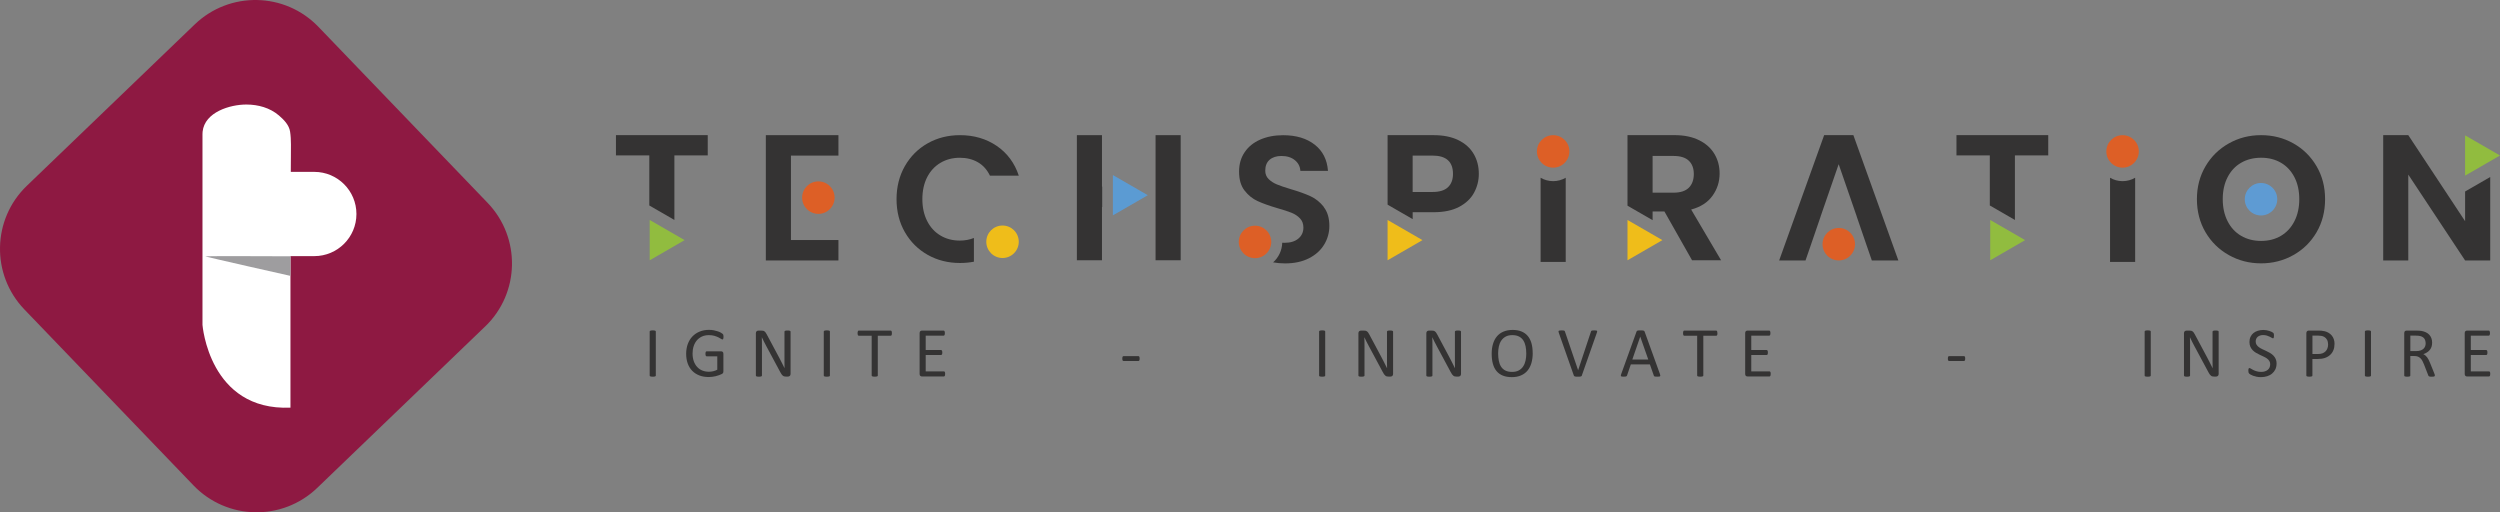 <?xml version="1.0" encoding="UTF-8"?>
<svg id="Layer_2" data-name="Layer 2" xmlns="http://www.w3.org/2000/svg" viewBox="0 0 1037.5 212.6">
  <rect x="0" y="0" width="1037.5" height="212.6" fill="#808080" stroke="none"/>
  <defs>
    <style>
      .cls-1 {
        fill: #dd5f26;
      }

      .cls-1, .cls-2, .cls-3, .cls-4, .cls-5, .cls-6, .cls-7, .cls-8, .cls-9 {
        stroke-width: 0px;
      }

      .cls-2 {
        fill: #9e9d9f;
      }

      .cls-3 {
        fill: #efbd1a;
      }

      .cls-4 {
        fill: #8e1942;
      }

      .cls-5 {
        fill: #5b9bd3;
      }

      .cls-6 {
        fill: #91bc3f;
      }

      .cls-7 {
        fill: #343333;
      }

      .cls-8 {
        fill: #5e9bd3;
      }

      .cls-9 {
        fill: #fff;
      }
    </style>
  </defs>
  <g id="Layer_1-2" data-name="Layer 1">
    <g>
      <g>
        <path class="cls-4" d="M201.32,135.5l-69.67,66.97c-14.46,13.9-37.44,13.44-51.34-1.02L10.13,128.43c-13.9-14.46-13.44-37.44,1.02-51.34L80.82,10.13c14.46-13.89,37.44-13.44,51.34,1.02l70.19,73.02c13.89,14.46,13.44,37.44-1.02,51.34"/>
        <g>
          <path class="cls-9" d="M130.44,71.33h-9.76c.02-2.06.06-4.13.04-6.19-.02-3.43.19-7.11-.33-10.51-.42-2.77-2.6-4.96-4.63-6.71-3.74-3.2-8.62-4.53-13.47-4.54-6.83-.02-17.36,3.14-18.21,11.27-.04.35-.05.7-.05,1.07,0,9.92,0,19.83,0,29.74v49.34s2.71,35.8,36.51,34.37v-62.88h9.9c9.65,0,17.48-7.83,17.48-17.48s-7.83-17.48-17.48-17.48Z"/>
          <path class="cls-2" d="M120.54,106.36v8.13s-35.73-7.99-35.3-8.13c.43-.14,35.3,0,35.3,0"/>
        </g>
      </g>
      <g>
        <polygon class="cls-6" points="269.63 108.02 284.11 99.65 269.63 91.29 269.63 108.02"/>
        <polygon class="cls-7" points="255.62 56.09 255.62 64.49 269.46 64.49 269.46 85.27 279.87 91.28 279.87 64.49 293.71 64.49 293.71 56.09 255.62 56.09"/>
        <path class="cls-1" d="M332.88,82.02c0,3.72,3.02,6.74,6.74,6.74s6.74-3.02,6.74-6.74-3.01-6.74-6.74-6.74-6.74,3.02-6.74,6.74"/>
        <polygon class="cls-7" points="347.95 56.09 317.82 56.09 317.82 108.09 347.95 108.09 347.95 99.61 328.24 99.61 328.24 92.99 328.24 85.85 328.24 77.59 328.24 73.69 328.24 64.57 347.95 64.57 347.95 56.09"/>
        <path class="cls-3" d="M416.05,93.59c-3.72,0-6.74,3.02-6.74,6.74s3.02,6.74,6.74,6.74,6.74-3.02,6.74-6.74-3.02-6.74-6.74-6.74"/>
        <path class="cls-7" d="M422.8,72.9c-1.74-5.25-4.79-9.37-9.15-12.35-4.37-2.97-9.45-4.46-15.25-4.46-4.96,0-9.44,1.13-13.43,3.39-3.99,2.26-7.14,5.41-9.45,9.45-2.3,4.04-3.46,8.62-3.46,13.73s1.16,9.67,3.46,13.68c2.31,4.02,5.46,7.15,9.45,9.41,3.99,2.26,8.47,3.39,13.43,3.39,2.01,0,3.94-.18,5.77-.54v-9.85c-1.76.72-3.71,1.09-5.84,1.09-3.02,0-5.71-.7-8.07-2.12-2.36-1.41-4.19-3.42-5.51-6.03-1.31-2.6-1.97-5.62-1.97-9.04s.66-6.5,1.97-9.08c1.31-2.57,3.15-4.57,5.51-5.98,2.36-1.41,5.05-2.12,8.07-2.12,2.83,0,5.32.62,7.48,1.86,2.16,1.24,3.83,3.1,5.02,5.58h11.98Z"/>
        <polygon class="cls-5" points="461.85 89.38 476.34 81.01 461.85 72.65 461.85 89.38"/>
        <polygon class="cls-7" points="457.32 56.09 446.9 56.09 446.9 108.01 457.32 108.01 457.32 85.92 457.41 85.92 457.41 77.44 457.32 77.44 457.32 56.09"/>
        <polygon class="cls-7" points="479.56 56.09 479.56 67.92 479.56 77.44 479.56 85.92 479.56 92.49 479.56 108.01 489.98 108.01 489.98 56.09 479.56 56.09"/>
        <path class="cls-1" d="M520.83,93.66c-3.72,0-6.74,3.02-6.74,6.74s3.02,6.74,6.74,6.74,6.74-3.02,6.74-6.74-3.02-6.74-6.74-6.74"/>
        <path class="cls-7" d="M549.42,85.92c-1.54-1.98-3.38-3.47-5.51-4.46-2.13-.99-4.88-1.98-8.26-2.97-2.48-.74-4.4-1.4-5.77-1.97-1.36-.57-2.5-1.31-3.42-2.23-.92-.92-1.38-2.07-1.38-3.46,0-1.98.61-3.5,1.82-4.54,1.21-1.04,2.84-1.56,4.87-1.56,2.33,0,4.2.58,5.61,1.75,1.41,1.16,2.17,2.64,2.27,4.43h11.46c-.35-4.66-2.19-8.3-5.54-10.9-3.34-2.6-7.7-3.9-13.06-3.9-3.57,0-6.74.61-9.52,1.82-2.78,1.22-4.94,2.97-6.47,5.25-1.54,2.28-2.31,4.96-2.31,8.03,0,3.28.75,5.89,2.27,7.85,1.51,1.96,3.32,3.42,5.43,4.39,2.11.97,4.85,1.95,8.22,2.94,2.48.7,4.43,1.33,5.84,1.9,1.41.57,2.59,1.35,3.53,2.35.94.99,1.41,2.26,1.41,3.79,0,1.89-.7,3.41-2.09,4.58-1.39,1.16-3.29,1.75-5.73,1.75-.33,0-.65-.01-.97-.04-.08,3.25-1.53,6.14-3.78,8.16,1.58.28,3.23.43,4.97.43,3.82,0,7.12-.71,9.89-2.12,2.78-1.41,4.88-3.31,6.32-5.69,1.44-2.38,2.16-4.96,2.16-7.74,0-3.22-.77-5.83-2.31-7.81"/>
        <polygon class="cls-3" points="575.84 108.02 590.32 99.65 575.84 91.29 575.84 108.02"/>
        <path class="cls-7" d="M611.59,63.9c-1.41-2.43-3.53-4.34-6.36-5.73-2.83-1.39-6.25-2.08-10.26-2.08h-19.12v28.84l10.41,6.01v-2.87h8.71c4.26,0,7.79-.74,10.6-2.23,2.8-1.49,4.86-3.45,6.17-5.88,1.31-2.43,1.97-5.03,1.97-7.81,0-3.07-.7-5.83-2.12-8.26M600.91,77.7c-1.39,1.31-3.52,1.97-6.4,1.97h-8.26v-15.1h8.26c5.65,0,8.48,2.53,8.48,7.59,0,2.38-.7,4.23-2.09,5.54"/>
        <path class="cls-1" d="M644.56,69.58c3.72,0,6.74-3.02,6.74-6.74s-3.02-6.74-6.74-6.74-6.74,3.02-6.74,6.74,3.02,6.74,6.74,6.74"/>
        <path class="cls-7" d="M639.35,73.77v34.92h10.42v-34.92c-1.53.89-3.31,1.41-5.21,1.41s-3.68-.52-5.21-1.41"/>
        <polygon class="cls-3" points="675.41 108.02 689.89 99.65 675.41 91.29 675.41 108.02"/>
        <path class="cls-7" d="M701.82,86.96c3.91-1.04,6.86-2.94,8.85-5.69,1.98-2.75,2.97-5.84,2.97-9.27,0-2.97-.7-5.66-2.12-8.07-1.42-2.4-3.54-4.32-6.36-5.73-2.83-1.41-6.25-2.12-10.26-2.12h-19.49v29.28l10.42,6.01v-3.6h4.91l11.46,20.24h12.05l-12.42-21.06ZM694.53,79.97h-8.7v-15.25h8.7c2.83,0,4.94.66,6.32,1.97,1.39,1.32,2.08,3.16,2.08,5.54s-.7,4.33-2.08,5.69c-1.39,1.36-3.5,2.04-6.32,2.04"/>
        <polygon class="cls-7" points="769.15 56.09 757.02 56.09 738.35 108.09 749.29 108.09 751.22 102.5 755.56 89.86 755.54 89.86 763.05 68.14 770.56 89.86 770.54 89.86 774.43 101.21 776.81 108.09 787.82 108.09 769.15 56.09"/>
        <path class="cls-1" d="M763.09,94.6c-3.72,0-6.74,3.02-6.74,6.74s3.02,6.74,6.74,6.74,6.74-3.02,6.74-6.74-3.02-6.74-6.74-6.74"/>
        <polygon class="cls-6" points="825.94 108.02 840.42 99.65 825.94 91.29 825.94 108.02"/>
        <polygon class="cls-7" points="811.93 56.09 811.93 64.49 825.77 64.49 825.77 85.27 836.19 91.28 836.19 64.49 850.02 64.49 850.02 56.09 811.93 56.09"/>
        <path class="cls-1" d="M880.87,69.58c3.72,0,6.74-3.02,6.74-6.74s-3.02-6.74-6.74-6.74-6.74,3.02-6.74,6.74,3.02,6.74,6.74,6.74"/>
        <path class="cls-7" d="M875.67,73.77v34.92h10.42v-34.92c-1.53.89-3.31,1.41-5.21,1.41s-3.68-.52-5.21-1.41"/>
        <path class="cls-7" d="M961.38,69c-2.36-4.04-5.56-7.2-9.6-9.48-4.04-2.28-8.52-3.43-13.43-3.43s-9.33,1.14-13.39,3.43c-4.07,2.28-7.29,5.44-9.67,9.48-2.38,4.04-3.57,8.59-3.57,13.65s1.19,9.68,3.57,13.73c2.38,4.04,5.61,7.2,9.67,9.48,4.06,2.28,8.53,3.43,13.39,3.43s9.32-1.14,13.39-3.43c4.07-2.28,7.28-5.44,9.64-9.48,2.36-4.04,3.53-8.62,3.53-13.73s-1.17-9.61-3.53-13.65M952.19,91.8c-1.34,2.63-3.2,4.65-5.58,6.06-2.38,1.42-5.13,2.12-8.25,2.12s-5.89-.7-8.3-2.12c-2.41-1.41-4.28-3.43-5.61-6.06-1.34-2.63-2.01-5.68-2.01-9.15s.67-6.51,2.01-9.11c1.34-2.6,3.2-4.6,5.61-5.99,2.4-1.39,5.17-2.09,8.3-2.09s5.88.7,8.25,2.09c2.38,1.39,4.24,3.39,5.58,5.99,1.34,2.6,2.01,5.64,2.01,9.11s-.67,6.52-2.01,9.15"/>
        <path class="cls-8" d="M938.32,75.94c-3.72,0-6.74,3.02-6.74,6.74s3.02,6.74,6.74,6.74,6.74-3.02,6.74-6.74-3.02-6.74-6.74-6.74"/>
        <polygon class="cls-6" points="1023.01 56.17 1023.01 72.89 1037.5 64.53 1023.01 56.17"/>
        <polygon class="cls-7" points="1023.02 91.8 999.44 56.09 989.03 56.09 989.03 108.09 999.44 108.09 999.44 72.46 1023.02 108.09 1033.44 108.09 1033.44 73.45 1023.02 79.47 1023.02 91.8"/>
        <g>
          <path class="cls-7" d="M272.16,155.85c0,.08-.02.15-.06.21-.04.06-.11.1-.21.14s-.23.06-.39.09-.36.04-.61.04-.44-.01-.6-.04c-.17-.02-.3-.05-.4-.09-.1-.03-.17-.08-.21-.14-.04-.06-.06-.13-.06-.21v-18.27c0-.08.02-.15.07-.21s.12-.1.22-.14c.1-.04.23-.07.4-.09s.36-.04.58-.04c.25,0,.45.01.61.04s.29.05.39.09c.1.03.17.08.21.14s.06.13.06.21v18.27Z"/>
          <path class="cls-7" d="M300.25,139.78c0,.19-.01.35-.03.49-.02.14-.05.26-.09.35-.04.09-.09.16-.15.2-.06.04-.12.06-.19.06-.12,0-.31-.1-.59-.28-.27-.19-.64-.4-1.1-.62s-1.01-.43-1.65-.62c-.64-.18-1.41-.28-2.29-.28-1.05,0-1.99.19-2.83.57-.83.38-1.54.91-2.12,1.59s-1.02,1.48-1.33,2.41c-.31.94-.46,1.94-.46,3.03,0,1.22.17,2.3.51,3.24.34.94.81,1.73,1.41,2.38.6.65,1.31,1.14,2.14,1.47.83.33,1.74.5,2.73.5.59,0,1.18-.07,1.79-.21.6-.14,1.16-.36,1.68-.64v-5.55h-4.41c-.17,0-.29-.08-.37-.25-.09-.17-.13-.43-.13-.78,0-.19.01-.35.03-.48.02-.13.05-.24.1-.32.04-.08.1-.14.15-.18.06-.04.13-.06.22-.06h6.05c.11,0,.22.02.32.06.11.04.21.1.29.18.09.08.16.18.21.32.05.14.07.3.07.47v7.25c0,.25-.04.47-.13.66-.09.19-.27.35-.56.49s-.65.3-1.1.46-.92.31-1.4.43c-.48.12-.96.2-1.46.26-.49.06-.98.09-1.46.09-1.47,0-2.79-.23-3.94-.69-1.16-.46-2.14-1.11-2.94-1.95-.8-.84-1.41-1.85-1.83-3.03-.42-1.18-.63-2.49-.63-3.95s.23-2.88.68-4.1c.46-1.23,1.1-2.27,1.93-3.13.83-.86,1.82-1.53,2.99-2.01,1.16-.48,2.45-.72,3.86-.72.73,0,1.41.06,2.05.19.64.13,1.2.28,1.7.45s.91.36,1.25.56c.34.2.57.37.7.49.13.13.22.27.27.44.05.17.07.41.07.72Z"/>
          <path class="cls-7" d="M328.09,155.19c0,.2-.03.36-.1.5s-.15.25-.26.34c-.11.09-.23.15-.36.19-.13.04-.26.06-.4.06h-.84c-.26,0-.49-.03-.69-.08s-.39-.15-.56-.3c-.18-.14-.36-.33-.53-.58s-.37-.56-.57-.94l-5.81-10.83c-.3-.56-.61-1.14-.92-1.76-.31-.61-.59-1.21-.86-1.79h-.03c.02.71.03,1.43.04,2.17.01.73.01,1.46.01,2.19v11.49c0,.07-.02.13-.06.2-.04.06-.11.11-.21.15-.1.03-.23.06-.39.09s-.37.04-.61.04-.45-.01-.61-.04-.29-.05-.38-.09-.16-.08-.2-.15c-.04-.07-.06-.13-.06-.2v-17.56c0-.4.11-.67.33-.84s.47-.25.73-.25h1.25c.29,0,.54.02.74.07.2.05.38.13.53.25s.31.27.46.47c.15.2.3.45.46.76l4.47,8.36c.27.51.54,1.01.8,1.49s.5.96.74,1.43c.24.47.47.94.7,1.39.23.46.46.91.69,1.38h.01c-.02-.77-.03-1.58-.04-2.42,0-.84,0-1.65,0-2.42v-10.33c0-.07.02-.13.06-.19s.11-.11.21-.15c.1-.04.23-.07.39-.1s.37-.03.63-.03c.23,0,.42,0,.59.03s.3.05.39.1c.09.05.16.1.2.15s.06.12.06.19v17.57Z"/>
          <path class="cls-7" d="M344.41,155.85c0,.08-.02.15-.06.21-.04.06-.11.1-.21.14s-.23.06-.39.09-.36.04-.61.04-.44-.01-.6-.04c-.17-.02-.3-.05-.4-.09-.1-.03-.17-.08-.21-.14-.04-.06-.06-.13-.06-.21v-18.27c0-.08.02-.15.07-.21s.12-.1.22-.14c.1-.04.23-.07.4-.09s.36-.04.58-.04c.25,0,.45.01.61.04s.29.05.39.09c.1.03.17.08.21.14s.06.13.06.21v18.27Z"/>
          <path class="cls-7" d="M370.14,138.28c0,.18-.01.35-.03.48-.02.14-.05.25-.1.33s-.1.15-.16.18c-.06.04-.14.06-.21.06h-5.35v16.51c0,.08-.02.15-.06.21-.04.06-.11.1-.21.14s-.23.06-.39.09-.37.04-.61.04-.44-.01-.6-.04-.3-.05-.4-.09-.17-.08-.21-.14c-.04-.06-.06-.13-.06-.21v-16.51h-5.35c-.08,0-.15-.02-.21-.06-.06-.04-.11-.1-.15-.18s-.07-.2-.1-.33-.04-.3-.04-.48.01-.35.04-.49.06-.26.1-.35.09-.15.15-.19c.06-.04.14-.06.21-.06h13.24c.08,0,.15.02.21.06.06.04.12.1.16.19s.07.2.1.35c.02.14.03.31.03.49Z"/>
          <path class="cls-7" d="M392.22,155.19c0,.17-.01.33-.03.46-.02.13-.05.25-.1.33-.05.09-.1.15-.17.19-.06.04-.14.06-.21.06h-9.13c-.23,0-.44-.07-.64-.23-.2-.15-.3-.42-.3-.8v-16.98c0-.38.1-.65.3-.8.2-.15.41-.23.64-.23h9.03c.08,0,.15.02.21.06.06.04.12.1.16.19.04.09.07.2.1.33.02.13.04.3.04.49,0,.17-.01.33-.04.46-.02.13-.06.24-.1.32-.04.08-.09.15-.16.19-.06.04-.14.06-.21.06h-7.44v5.97h6.38c.08,0,.15.02.21.07.06.05.12.1.16.18.04.08.07.19.1.32.02.14.03.3.03.49,0,.17-.01.33-.03.46-.02.12-.05.23-.1.31-.05.08-.1.13-.16.17-.06.03-.14.05-.21.05h-6.38v6.81h7.55c.08,0,.15.02.21.06.06.04.12.1.17.18.05.08.08.19.1.32.02.13.03.3.03.49Z"/>
          <path class="cls-7" d="M472.95,148.8c0,.38-.05.65-.13.79-.09.15-.22.22-.38.22h-6.15c-.18,0-.31-.07-.4-.22-.09-.15-.13-.42-.13-.79s.04-.63.13-.78c.09-.15.22-.22.4-.22h6.15c.08,0,.15.01.21.04.06.03.12.09.16.17.05.08.08.19.1.32s.04.28.04.47Z"/>
          <path class="cls-7" d="M549.96,155.85c0,.08-.02.15-.06.21-.04.06-.11.1-.21.14-.1.03-.22.06-.39.09s-.37.04-.61.04-.44-.01-.6-.04-.3-.05-.4-.09c-.1-.03-.17-.08-.2-.14-.04-.06-.06-.13-.06-.21v-18.27c0-.08.02-.15.06-.21.05-.06.12-.1.22-.14.1-.04.23-.07.4-.09s.36-.04.58-.04c.25,0,.45.01.61.04s.29.05.39.09c.1.03.17.08.21.14.04.06.06.13.06.21v18.27Z"/>
          <path class="cls-7" d="M578.14,155.19c0,.2-.03.36-.1.5s-.15.25-.26.34c-.11.09-.22.15-.36.19-.13.04-.27.06-.4.06h-.84c-.26,0-.49-.03-.69-.08-.2-.05-.39-.15-.56-.3-.18-.14-.36-.33-.54-.58-.17-.25-.37-.56-.56-.94l-5.81-10.83c-.3-.56-.61-1.14-.92-1.76-.31-.61-.59-1.21-.86-1.79h-.03c.02.71.03,1.43.05,2.17,0,.73.01,1.46.01,2.19v11.49c0,.07-.02.13-.06.2-.04.06-.11.11-.21.15-.1.03-.23.06-.39.09-.16.02-.36.04-.61.04s-.45-.01-.62-.04c-.16-.02-.29-.05-.38-.09s-.16-.08-.2-.15c-.04-.07-.06-.13-.06-.2v-17.56c0-.4.11-.67.33-.84.22-.17.47-.25.73-.25h1.25c.29,0,.54.02.74.07.2.05.37.13.53.25.15.11.31.27.45.47.15.2.3.45.46.76l4.47,8.36c.27.51.54,1.01.79,1.49.26.49.5.96.74,1.43.24.47.47.94.7,1.39.23.46.47.91.69,1.38h.02c-.02-.77-.03-1.58-.04-2.42,0-.84,0-1.65,0-2.42v-10.33c0-.07.02-.13.06-.19s.11-.11.21-.15c.1-.04.22-.07.39-.1s.37-.03.63-.03c.23,0,.42,0,.59.03s.3.05.39.1c.1.05.16.1.2.15s.06.12.06.19v17.57Z"/>
          <path class="cls-7" d="M606.33,155.19c0,.2-.03.36-.1.5s-.15.25-.26.34c-.11.09-.22.15-.36.19-.13.04-.27.06-.4.06h-.84c-.26,0-.49-.03-.69-.08-.2-.05-.39-.15-.56-.3-.18-.14-.36-.33-.54-.58-.17-.25-.37-.56-.56-.94l-5.81-10.83c-.3-.56-.61-1.14-.92-1.76-.31-.61-.59-1.21-.86-1.79h-.03c.02.71.03,1.43.05,2.17,0,.73.01,1.46.01,2.19v11.49c0,.07-.02.13-.06.2-.04.06-.11.11-.21.15-.1.03-.23.06-.39.09-.16.02-.36.04-.61.04s-.45-.01-.62-.04c-.16-.02-.29-.05-.38-.09s-.16-.08-.2-.15c-.04-.07-.06-.13-.06-.2v-17.56c0-.4.11-.67.33-.84.22-.17.47-.25.73-.25h1.25c.29,0,.54.02.74.07.2.05.37.13.53.25.15.11.31.27.45.47s.3.45.46.76l4.47,8.36c.27.51.54,1.01.79,1.49.26.49.5.96.74,1.43s.47.94.7,1.39c.23.46.47.91.69,1.38h.02c-.02-.77-.03-1.58-.04-2.42,0-.84,0-1.65,0-2.42v-10.33c0-.07.02-.13.06-.19s.11-.11.21-.15c.1-.04.22-.07.39-.1s.37-.03.63-.03c.23,0,.42,0,.59.03s.3.05.39.1c.1.05.16.1.2.15s.06.12.06.19v17.57Z"/>
          <path class="cls-7" d="M636.08,146.49c0,1.54-.18,2.93-.54,4.16s-.91,2.29-1.63,3.16c-.72.87-1.63,1.53-2.72,2-1.09.47-2.36.7-3.81.7s-2.67-.21-3.72-.64c-1.04-.42-1.9-1.04-2.59-1.86s-1.19-1.83-1.52-3.03c-.34-1.21-.5-2.59-.5-4.16s.18-2.86.54-4.09c.36-1.23.91-2.27,1.63-3.13.72-.86,1.63-1.52,2.72-1.98,1.09-.47,2.36-.7,3.81-.7s2.62.21,3.66.64c1.04.42,1.9,1.04,2.59,1.85.69.81,1.21,1.81,1.55,3,.34,1.19.51,2.56.51,4.1ZM633.4,146.67c0-1.08-.1-2.08-.29-3.01-.19-.93-.51-1.73-.96-2.42-.44-.68-1.04-1.21-1.78-1.59-.74-.38-1.67-.57-2.76-.57s-2.02.2-2.77.62-1.35.96-1.81,1.65c-.47.69-.8,1.49-1,2.41-.2.92-.3,1.88-.3,2.89,0,1.12.1,2.15.28,3.09.19.94.5,1.75.94,2.44.44.68,1.03,1.21,1.77,1.59s1.67.57,2.79.57,2.04-.2,2.79-.62c.76-.41,1.36-.96,1.82-1.67.46-.7.79-1.51.99-2.44.2-.92.3-1.9.3-2.93Z"/>
          <path class="cls-7" d="M656.51,155.79c-.04.11-.09.2-.16.27-.07.07-.16.12-.29.16-.12.04-.28.07-.47.08-.19.01-.43.02-.72.02-.22,0-.4,0-.57,0-.16,0-.3-.02-.42-.03-.12-.02-.22-.04-.3-.07s-.15-.06-.22-.1c-.06-.04-.1-.09-.14-.14-.04-.05-.07-.12-.1-.2l-6.22-17.68c-.08-.22-.12-.39-.12-.52s.04-.23.12-.3c.09-.07.23-.11.43-.13.2-.02.46-.03.79-.03.27,0,.49,0,.65.02.16.01.29.04.37.08.09.04.16.09.2.15.05.07.09.15.12.25l5.46,16.02h.01l5.31-15.99c.03-.11.06-.2.1-.27.04-.07.11-.12.21-.16.1-.04.24-.07.41-.08.18-.02.41-.02.71-.02s.54.01.72.04c.18.02.3.07.36.14.06.07.09.17.07.3-.02.13-.06.31-.14.52l-6.21,17.68Z"/>
          <path class="cls-7" d="M688.9,155.33c.08.22.12.39.12.52s-.03.23-.11.3c-.07.07-.21.11-.39.13-.18.02-.42.03-.73.03s-.55,0-.73-.02c-.18-.02-.32-.04-.41-.07-.09-.03-.16-.08-.2-.14-.05-.06-.09-.13-.12-.22l-1.63-4.64h-7.91l-1.56,4.57c-.03.09-.07.17-.12.23-.05.07-.12.12-.21.16-.1.05-.22.07-.4.1-.17.02-.4.03-.67.03s-.52-.01-.7-.04c-.18-.02-.31-.07-.38-.14-.07-.07-.11-.17-.1-.3,0-.13.05-.3.12-.52l6.38-17.68c.04-.11.09-.2.15-.27.07-.07.16-.12.28-.16.12-.04.28-.07.47-.08.19-.02.43-.02.73-.02.31,0,.57,0,.78.02.21.01.37.04.5.08.12.04.22.1.3.17.07.07.12.16.16.27l6.39,17.68ZM680.7,139.72h-.01l-3.28,9.49h6.62l-3.33-9.49Z"/>
          <path class="cls-7" d="M712.74,138.28c0,.18,0,.35-.03.48s-.05.25-.1.33c-.05.08-.1.15-.16.18-.06.04-.14.06-.21.06h-5.36v16.51c0,.08-.02.15-.06.21-.04.06-.11.1-.21.14s-.23.06-.39.09-.37.04-.61.04-.44-.01-.61-.04c-.17-.02-.3-.05-.4-.09-.1-.03-.17-.08-.21-.14-.04-.06-.06-.13-.06-.21v-16.51h-5.36c-.08,0-.15-.02-.21-.06-.06-.04-.12-.1-.15-.18-.04-.08-.07-.2-.1-.33s-.04-.3-.04-.48.01-.35.04-.49.05-.26.1-.35c.04-.09.09-.15.15-.19.06-.04.13-.06.21-.06h13.24c.07,0,.15.02.21.06.06.04.12.1.16.19.04.09.07.2.1.35s.03.31.03.49Z"/>
          <path class="cls-7" d="M734.83,155.19c0,.17,0,.33-.03.46s-.05.25-.1.33-.1.15-.17.19c-.06.04-.13.06-.21.06h-9.13c-.22,0-.44-.07-.64-.23-.2-.15-.3-.42-.3-.8v-16.98c0-.38.1-.65.3-.8.2-.15.42-.23.64-.23h9.03c.08,0,.15.02.22.06.06.04.11.1.15.19.04.09.07.2.1.33.02.13.04.3.04.49,0,.17-.01.33-.04.46-.02.13-.06.24-.1.32-.04.08-.09.15-.15.19-.07.04-.14.06-.22.06h-7.44v5.97h6.39c.07,0,.15.02.21.07s.12.1.16.18c.04.08.07.19.1.32s.03.3.03.49c0,.17,0,.33-.03.46-.02.12-.05.23-.1.31-.05.08-.1.13-.16.17-.06.03-.14.05-.21.05h-6.39v6.81h7.55c.08,0,.15.02.21.06.07.04.12.1.17.18s.08.19.1.32.03.3.03.49Z"/>
          <path class="cls-7" d="M815.55,148.8c0,.38-.04.65-.13.79-.09.15-.21.22-.38.22h-6.15c-.17,0-.31-.07-.4-.22-.09-.15-.13-.42-.13-.79s.05-.63.13-.78c.09-.15.22-.22.4-.22h6.15c.08,0,.15.01.22.04.06.03.12.09.16.17.04.08.07.19.1.32s.04.28.04.47Z"/>
          <path class="cls-7" d="M892.56,155.85c0,.08-.02.15-.06.21-.04.06-.11.1-.21.14-.1.03-.22.06-.39.09s-.37.04-.61.04-.44-.01-.6-.04-.3-.05-.4-.09c-.1-.03-.17-.08-.2-.14-.04-.06-.06-.13-.06-.21v-18.27c0-.08.02-.15.06-.21.05-.06.12-.1.22-.14.1-.04.23-.07.4-.09s.36-.04.58-.04c.25,0,.45.01.61.04s.29.05.39.09c.1.03.17.08.21.14.04.06.06.13.06.21v18.27Z"/>
          <path class="cls-7" d="M920.75,155.19c0,.2-.03.36-.1.5s-.15.25-.26.34c-.11.09-.22.15-.36.19-.13.04-.27.06-.4.06h-.84c-.26,0-.49-.03-.69-.08-.2-.05-.39-.15-.56-.3-.18-.14-.36-.33-.54-.58-.17-.25-.37-.56-.56-.94l-5.81-10.83c-.3-.56-.61-1.14-.92-1.76-.31-.61-.59-1.21-.86-1.79h-.03c.02.71.03,1.43.05,2.17,0,.73.01,1.46.01,2.19v11.49c0,.07-.02.13-.06.2-.04.06-.11.11-.21.15-.1.03-.23.06-.39.09-.16.02-.36.04-.61.04s-.45-.01-.62-.04c-.16-.02-.29-.05-.38-.09s-.16-.08-.2-.15c-.04-.07-.06-.13-.06-.2v-17.56c0-.4.11-.67.33-.84.22-.17.47-.25.73-.25h1.25c.29,0,.54.02.74.07.2.05.37.13.53.25.15.11.31.27.45.47s.3.45.46.76l4.47,8.36c.27.51.54,1.01.79,1.49.26.49.5.96.74,1.43.24.47.47.94.7,1.39.23.46.47.91.69,1.38h.02c-.02-.77-.03-1.58-.04-2.42,0-.84,0-1.65,0-2.42v-10.33c0-.07.02-.13.06-.19s.11-.11.21-.15c.1-.04.22-.07.39-.1s.37-.03.63-.03c.23,0,.42,0,.59.03s.3.05.39.1c.1.05.16.1.2.15s.06.12.06.19v17.57Z"/>
          <path class="cls-7" d="M944.77,150.89c0,.89-.17,1.68-.49,2.38-.33.69-.79,1.28-1.37,1.77s-1.27.85-2.06,1.1c-.79.25-1.64.37-2.55.37-.64,0-1.23-.05-1.78-.16-.54-.11-1.03-.24-1.46-.4-.42-.16-.79-.32-1.07-.49-.29-.17-.49-.31-.6-.43-.11-.12-.2-.27-.25-.44-.05-.18-.08-.42-.08-.73,0-.21.01-.4.03-.54.02-.14.05-.26.09-.35.04-.09.09-.15.15-.18s.13-.05.2-.05c.14,0,.33.09.58.25s.57.35.96.54c.39.2.86.38,1.42.55.56.17,1.19.26,1.92.26.55,0,1.05-.07,1.51-.22.45-.15.85-.35,1.18-.62.33-.27.58-.6.76-.99.17-.39.27-.84.27-1.34,0-.54-.12-1-.37-1.38s-.57-.72-.97-1.01c-.4-.29-.86-.55-1.38-.79-.52-.24-1.04-.49-1.58-.74-.54-.25-1.06-.53-1.58-.83-.51-.3-.96-.66-1.37-1.07-.4-.41-.73-.89-.98-1.45-.25-.55-.38-1.22-.38-1.99s.15-1.51.44-2.12c.29-.62.69-1.15,1.21-1.57.52-.42,1.13-.74,1.84-.96s1.48-.33,2.3-.33c.42,0,.84.04,1.27.11s.83.17,1.21.3c.38.12.72.26,1.01.41.3.15.49.27.58.37s.15.17.18.22.05.12.07.21.03.18.05.3c0,.12.01.27.01.46s0,.33-.02.47c-.02.14-.04.25-.07.35-.03.1-.07.16-.12.21s-.12.07-.18.07c-.11,0-.28-.07-.51-.21-.23-.14-.52-.29-.85-.46s-.73-.33-1.19-.47c-.45-.14-.97-.22-1.53-.22-.53,0-.99.07-1.38.22s-.72.33-.97.57c-.26.24-.45.52-.57.84-.13.32-.19.67-.19,1.03,0,.53.12.99.37,1.37s.57.72.98,1.01c.41.3.87.57,1.39.81.52.25,1.05.49,1.59.74.54.25,1.07.52,1.59.82s.98.65,1.39,1.06.74.89.99,1.44c.25.56.38,1.21.38,1.97Z"/>
          <path class="cls-7" d="M968.82,142.77c0,.95-.15,1.81-.47,2.57-.31.77-.76,1.42-1.35,1.95-.58.54-1.3.96-2.15,1.25s-1.86.44-3.04.44h-2.16v6.86c0,.08-.02.15-.07.21-.04.06-.11.1-.2.14-.1.03-.22.06-.38.09s-.37.04-.61.04-.45-.01-.61-.04-.29-.05-.39-.09c-.1-.03-.17-.08-.2-.14-.04-.06-.06-.13-.06-.21v-17.56c0-.4.1-.67.31-.84.2-.17.44-.25.69-.25h4.07c.41,0,.81.02,1.19.05s.82.11,1.34.22,1.04.32,1.58.63c.53.31.99.69,1.36,1.14.37.45.66.97.86,1.56.2.59.3,1.25.3,1.97ZM966.16,142.97c0-.77-.15-1.42-.43-1.94-.29-.52-.65-.91-1.08-1.16-.42-.26-.86-.42-1.32-.49-.46-.07-.9-.1-1.33-.1h-2.34v7.63h2.28c.76,0,1.4-.1,1.9-.29.5-.2.93-.47,1.27-.82.34-.35.6-.77.78-1.25.18-.49.27-1.01.27-1.58Z"/>
          <path class="cls-7" d="M983.96,155.85c0,.08-.02.15-.06.21-.04.06-.11.1-.21.14-.1.03-.22.06-.39.09s-.37.04-.61.04-.44-.01-.6-.04-.3-.05-.4-.09c-.1-.03-.17-.08-.2-.14-.04-.06-.06-.13-.06-.21v-18.27c0-.08.02-.15.06-.21.05-.06.12-.1.22-.14.1-.04.23-.07.4-.09s.36-.04.58-.04c.25,0,.45.01.61.04s.29.05.39.09c.1.03.17.08.21.14.04.06.06.13.06.21v18.27Z"/>
          <path class="cls-7" d="M1010.45,155.85c0,.08-.02.15-.05.21-.03.06-.09.11-.19.15-.1.04-.23.07-.41.09-.17.02-.41.03-.71.03-.25,0-.46,0-.62-.03s-.29-.05-.39-.1c-.1-.04-.17-.1-.23-.18s-.1-.18-.14-.3l-1.75-4.49c-.21-.51-.42-.98-.64-1.41-.22-.42-.48-.79-.79-1.1-.31-.31-.67-.55-1.08-.72-.41-.17-.91-.25-1.48-.25h-1.69v8.1c0,.08-.02.15-.07.21-.04.06-.11.1-.2.14-.1.03-.22.06-.38.09s-.37.04-.61.04-.45-.01-.61-.04-.29-.05-.39-.09c-.1-.03-.17-.08-.2-.14-.04-.06-.06-.13-.06-.21v-17.63c0-.38.1-.65.3-.8.2-.15.42-.23.64-.23h4.05c.48,0,.88.01,1.2.04.32.02.61.05.86.08.74.13,1.38.33,1.95.6.57.27,1.04.62,1.42,1.04.38.42.67.91.86,1.45.19.54.29,1.14.29,1.8s-.08,1.21-.25,1.71c-.17.51-.42.95-.74,1.34-.32.39-.71.72-1.16,1.01-.45.28-.96.52-1.51.72.31.14.6.31.85.52.25.21.49.46.72.76s.43.63.62,1.01c.2.38.39.81.59,1.29l1.7,4.2c.14.35.22.6.27.74.04.15.06.25.06.33ZM1006.64,142.48c0-.74-.17-1.38-.5-1.89s-.89-.89-1.68-1.11c-.25-.07-.52-.12-.83-.15s-.72-.05-1.21-.05h-2.13v6.42h2.47c.67,0,1.24-.08,1.73-.25.49-.16.89-.39,1.21-.67.32-.29.56-.63.72-1.02.15-.4.23-.82.23-1.28Z"/>
          <path class="cls-7" d="M1033.44,155.19c0,.17,0,.33-.03.46s-.05.25-.1.33-.1.15-.17.19c-.06.04-.13.06-.21.06h-9.13c-.22,0-.44-.07-.64-.23-.2-.15-.3-.42-.3-.8v-16.98c0-.38.1-.65.3-.8.2-.15.42-.23.64-.23h9.03c.08,0,.15.02.22.06.06.04.11.1.15.19.04.09.07.2.1.33.02.13.04.3.04.49,0,.17-.01.33-.04.46-.02.13-.06.24-.1.32-.04.08-.09.15-.15.19-.07.04-.14.06-.22.06h-7.44v5.97h6.39c.07,0,.15.02.21.07s.12.1.16.18c.04.08.07.19.1.32s.03.3.03.49c0,.17,0,.33-.03.46-.02.12-.05.23-.1.31-.05.08-.1.13-.16.17-.06.03-.14.05-.21.05h-6.39v6.81h7.55c.08,0,.15.02.21.06.07.04.12.1.17.18s.08.19.1.32.03.3.03.49Z"/>
        </g>
      </g>
    </g>
  </g>
</svg>
